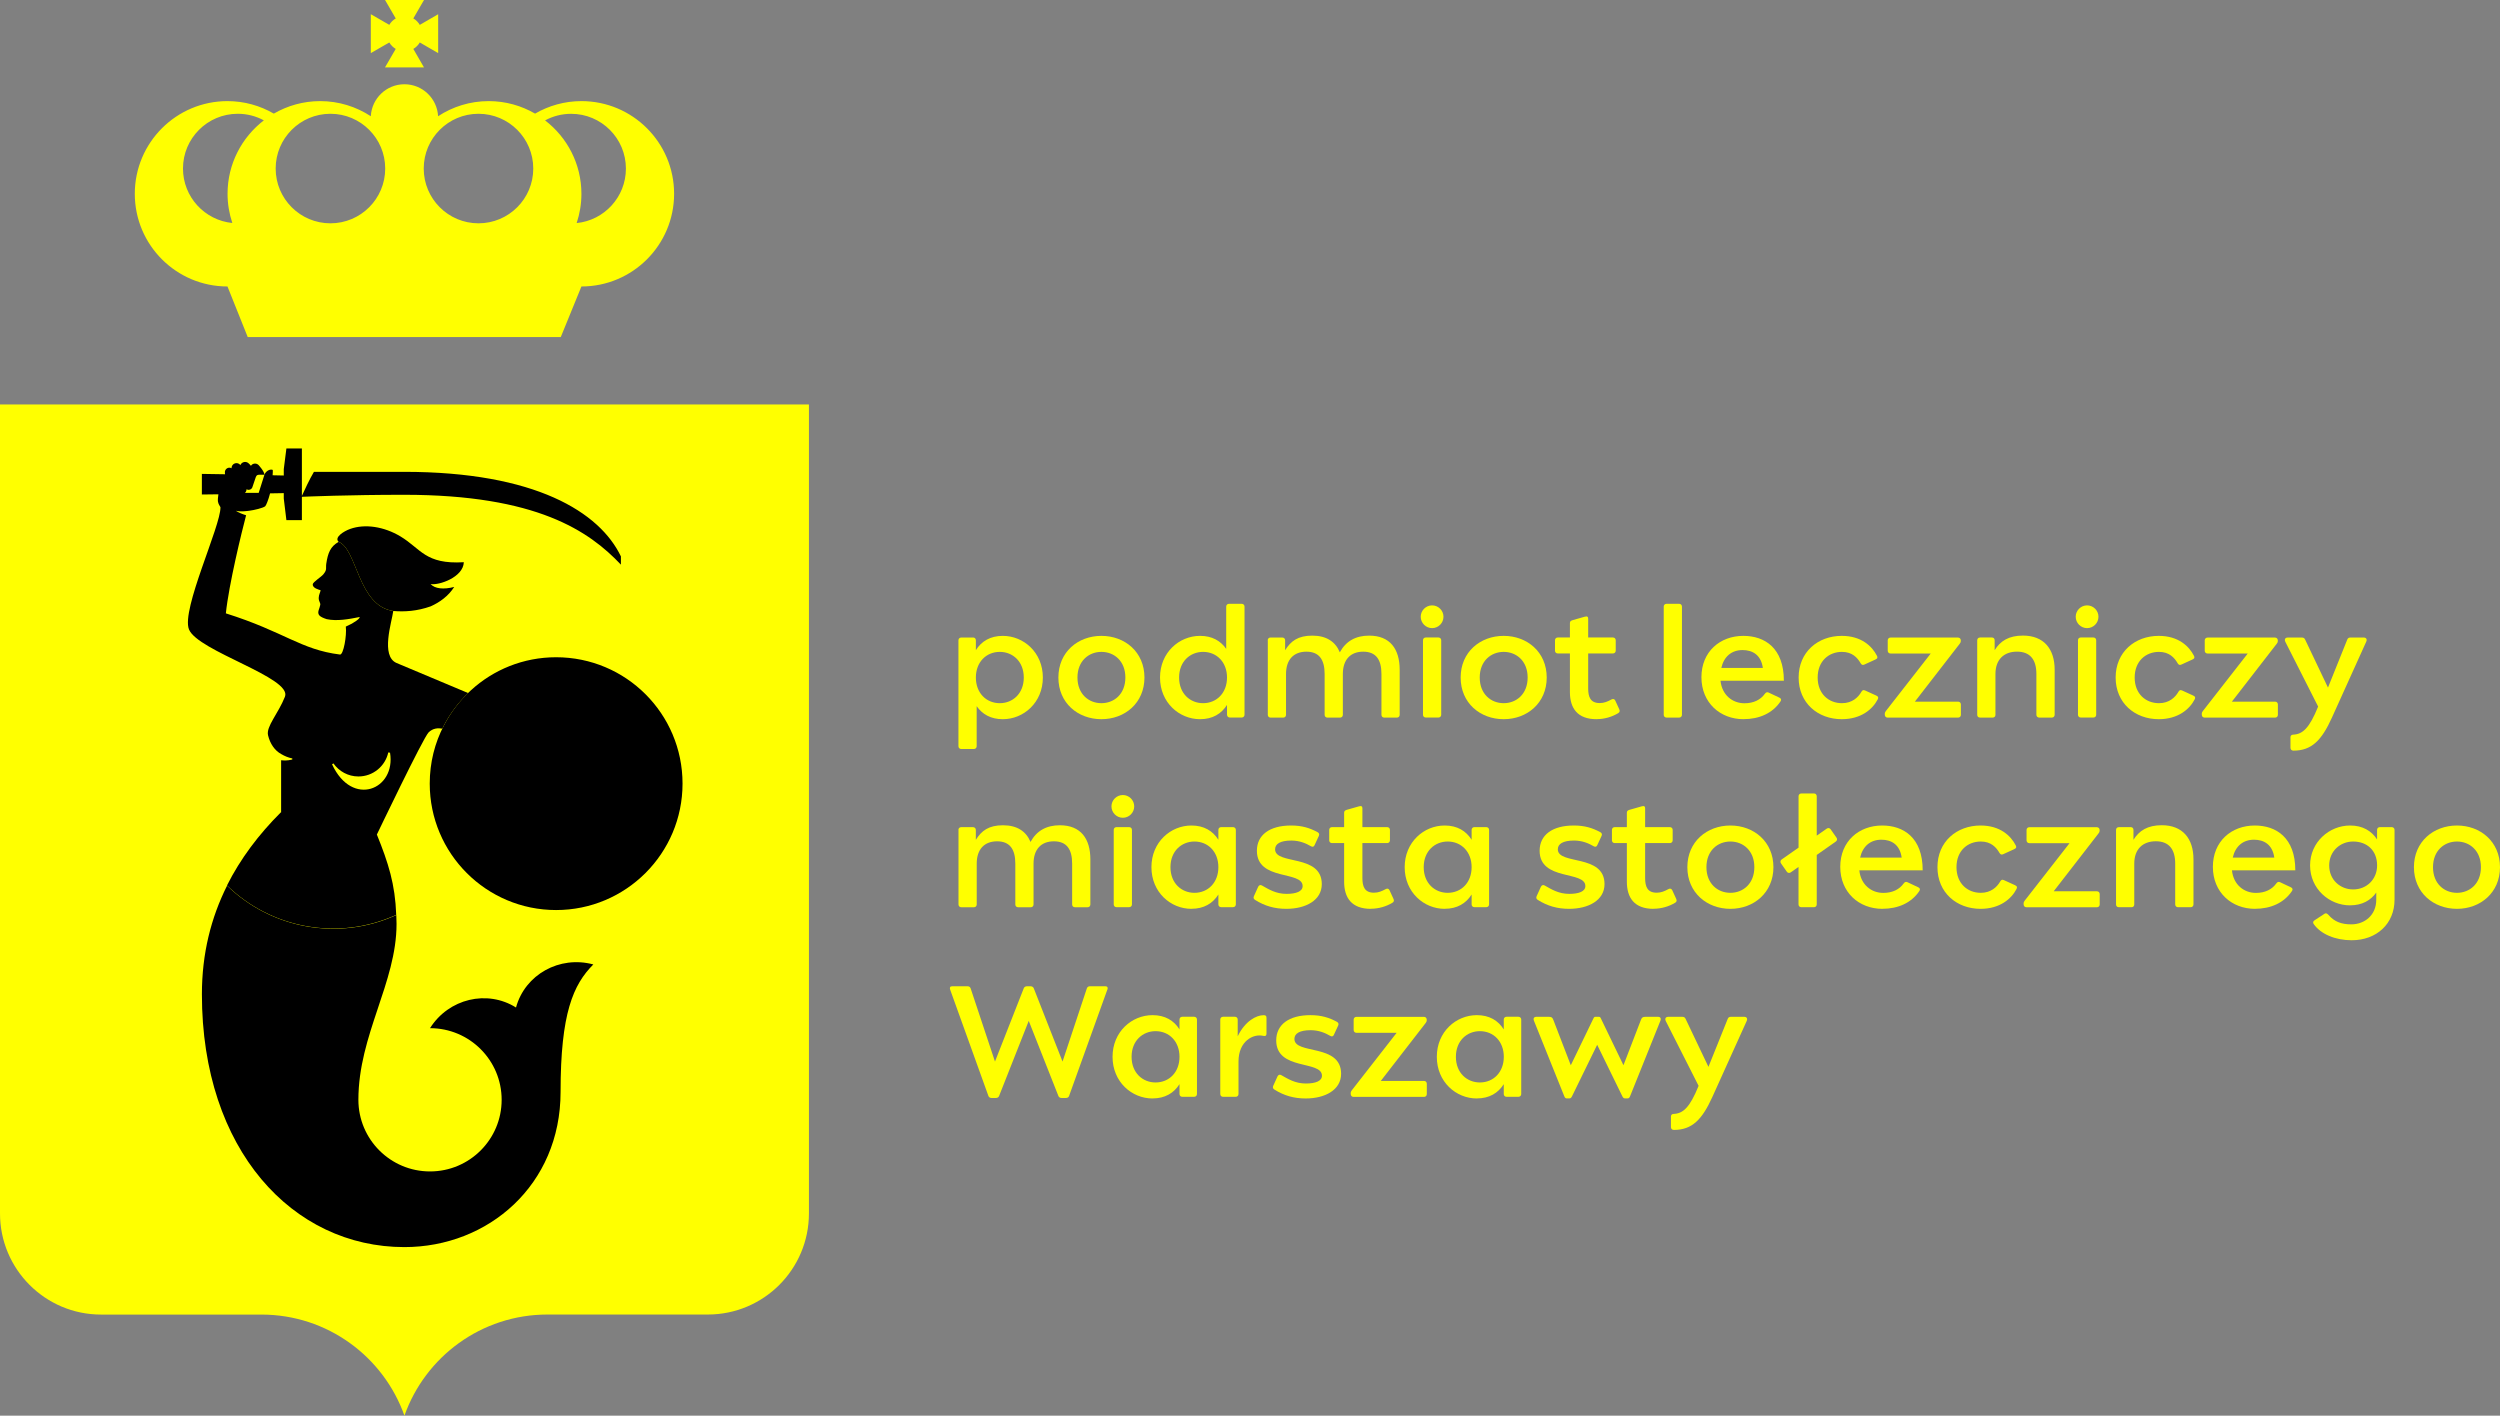 <?xml version="1.0" encoding="UTF-8"?>
<svg id="Warstwa_2" data-name="Warstwa 2" xmlns="http://www.w3.org/2000/svg" viewBox="0 0 619.86 351">
  <rect x="0" y="0" width="619.86" height="351" fill="#808080" stroke="none"/>
  <defs>
    <style>
      .cls-1 {
        fill: #000;
      }

      .cls-2 {
        fill: #ff0;
      }
    </style>
  </defs>
  <g id="Warstwa_1-2" data-name="Warstwa 1">
    <g>
      <path class="cls-2" d="M100.28,351c5.16-14.6,19.08-25.07,35.47-25.07h39.75s0,0,0,0c13.84,0,25.07-11.22,25.07-25.08V100.29H0v200.57c0,13.85,11.22,25.08,25.06,25.08h39.73s0,0,0,0h.02c16.38,0,30.3,10.47,35.47,25.07h0Z"/>
      <path class="cls-2" d="M144.16,25.07c-4.19,0-8.11,1.14-11.49,3.1-3.38-1.96-7.3-3.1-11.49-3.1-4.64,0-8.95,1.38-12.56,3.75-.23-4.41-3.87-7.93-8.34-7.93s-8.11,3.51-8.34,7.93c-3.61-2.36-7.92-3.75-12.56-3.75-4.19,0-8.11,1.14-11.49,3.1-3.38-1.96-7.3-3.1-11.49-3.1-12.69,0-22.98,10.29-22.98,22.98s10.29,22.98,22.98,22.98l5.02,12.54h77.62l5.12-12.54c12.69,0,22.98-10.29,22.98-22.98s-10.29-22.98-22.98-22.98M118.64,28.21c7.5,0,13.58,6.08,13.58,13.58s-6.08,13.58-13.58,13.58-13.58-6.08-13.58-13.58,6.08-13.58,13.58-13.58M81.93,28.21c7.5,0,13.58,6.08,13.58,13.58s-6.08,13.58-13.58,13.58-13.58-6.08-13.58-13.58,6.08-13.58,13.58-13.58M45.37,41.79c0-7.5,6.08-13.58,13.58-13.58,2.34,0,4.54.59,6.47,1.63-5.46,4.2-9,10.79-9,18.21,0,2.53.43,4.96,1.18,7.24-6.86-.68-12.23-6.47-12.23-13.51M142.98,55.3c.76-2.28,1.18-4.71,1.18-7.24,0-7.43-3.54-14.01-9.01-18.21,1.92-1.04,4.12-1.63,6.46-1.63,7.5,0,13.58,6.08,13.58,13.58,0,7.04-5.36,12.83-12.22,13.51"/>
      <path class="cls-2" d="M98.11,12.14l-2.65,4.57h9.66l-2.64-4.58c.67-.39,1.21-.93,1.6-1.6l4.56,2.64V3.53l-4.56,2.64c-.38-.66-.93-1.21-1.6-1.6l2.65-4.57h-9.66l2.65,4.57c-.66.39-1.21.93-1.6,1.59l-4.58-2.64v9.65l4.58-2.64c.39.66.94,1.21,1.6,1.6"/>
      <path class="cls-1" d="M109.66,180.71c.14-.28.27-.57.41-.85,1.55-2.99,3.6-5.69,6-8.02-3.17-1.33-16.11-6.75-17.76-7.46-3.97-1.73-1.18-10.1-.8-12.89-8.79-1.26-8.9-15.31-13.54-17.14h0c-2.05,1.14-2.67,2.76-3.07,5.4-.18,1.2.28,1.45-.75,2.68-.51.61-2.49,1.85-2.59,2.39-.19,1.01,1.64,1.43,1.93,1.52-.02.43-.46,1.09-.47,1.93,0,.85.46,1.18.39,1.69-.13.87-.85,1.84-.27,2.58.29.38,1,.7,1.87.98,2.54.54,5.49,0,8.04-.51.06-.02.13.02.15.08-.42.69-1.3,1.1-1.96,1.54-.51.26-1,.5-1.5.73.28,2.18-.58,7.03-1.44,6.93-9.76-1.21-13.76-5.63-28.3-10.21.74-7.17,3.95-20.27,5.02-24.32-.9-.28-1.78-.63-2.53-1.1.03,0,.06,0,.08,0,1.13.26,2.57.06,3.22-.02,1.21-.15,3.46-.68,3.97-1.12.21-.18.79-1.57,1.2-3.19l3.4-.06v1.35l.65,5.35h3.84v-5.79c.99-.04,11.69-.5,25.36-.5,32.89,0,45.88,9.01,53.74,17.32v-2.04c-5.25-10.96-21.19-20.97-53.74-20.97h-22.37c-1.11,1.87-2.35,4.55-2.99,5.97v-11.76h-3.84l-.65,5.13v1.57l-2.77-.06c.05-.65.08-1.17.04-1.33-.85-.33-1.83.48-2.07,1.21-.16.5-1.42,4.49-1.42,4.49h-3.24c-.06,0-.12.01-.18.01.16-.13.29-.31.34-.53l.09-.4c.06.04.12.09.19.11.5.18,1.06-.09,1.23-.59,0,0,.67-1.98.86-2.53.19-.55.56-.57.89-.57h1.24c0-.84-1.46-2.41-1.46-2.41-.48-.48-1.26-.48-1.74,0-.06.06-.09.13-.13.2-.25-.32-.56-.59-.56-.59-.5-.5-1.3-.5-1.8,0-.12.12-.21.26-.27.41-.23-.29-.56-.49-.96-.49-.68,0-1.23.55-1.23,1.23,0,.01,0,.02,0,.04-.18-.1-.38-.16-.6-.14-.62.04-1.09.58-1.05,1.2l.03.43-5.74-.09v5.11l4.1-.05c-.09.63-.18,1.44-.11,1.81.12.67.43,1.02.62,1.38.13,4.59-9.77,25.39-7.81,30.3,2.16,5.41,25.7,11.98,23.8,16.7-1.68,4.22-4.71,7.4-4.19,9.56.5,2.1,1.68,3.82,3.29,4.67h0c.82.49,1.72.85,2.58,1.04.1.03.11-.05.17.14,0,.19-.06.13-.3.22-.82.19-1.67.21-2.5.12v12.94l-.07-.02c-5.5,5.49-10.02,11.49-13.35,18.12,10.82,10.56,27.47,13.9,41.96,7.29-.27-7.6-1.94-12.84-4.8-19.91,0,0,11.44-23.9,12.82-25.32,1.06-1.07,2.38-1.12,3.38-.94M82.34,189.49l.33-.21c1.37,1.95,3.63,3.24,6.2,3.24,3.63,0,6.66-2.56,7.4-5.96.15.02.44.07.44.07,1.51,9.12-9.38,13.7-14.38,2.87"/>
      <path class="cls-1" d="M106.77,144.82c1.06,1.16,3.2,1.39,5.85.71h0s0,0,0,0c-1.46,2.28-3.57,3.79-5.83,4.81-3.38,1.2-6.5,1.39-9.29,1.15-8.79-1.27-8.9-15.31-13.54-17.14-1.16-1.1,1.24-2.62,2.85-3.2,3.71-1.33,8.43-.57,12.46,1.84,5.14,3.08,6.14,6.99,15.73,6.41-.13,3.74-6.22,5.8-8.23,5.41"/>
      <path class="cls-1" d="M116.78,171.14c-2.72,2.48-5.01,5.43-6.71,8.72-2.26,4.31-3.52,9.22-3.52,14.43,0,17.32,14.03,31.35,31.33,31.35s31.35-14.03,31.35-31.35-14.03-31.33-31.35-31.33c-8.14,0-15.54,3.1-21.1,8.18"/>
      <path class="cls-1" d="M127.96,249.82c-7.17-4.51-16.72-2.22-21.34,5.11,9.81,0,17.76,7.95,17.76,17.76s-7.95,17.76-17.76,17.76-17.76-7.95-17.76-17.76c0-16.09,9.46-29.04,9.46-43.61,0-.77-.03-1.48-.06-2.2-14.49,6.61-31.14,3.26-41.96-7.29-3.99,7.97-6.24,16.86-6.24,26.94h0c0,38.6,22.52,62.68,50.21,62.68h0c20.77,0,38.72-15.38,38.72-38.46,0-19.53,3.14-26.63,8.12-31.62-8.37-2.27-16.95,2.51-19.17,10.68"/>
      <path class="cls-2" d="M241.27,158.06c.4,0,.69.29.69.69v2.45c1.39-2.21,3.59-3.54,6.68-3.54,5.17,0,9.93,4.12,9.93,10.33s-4.76,10.33-9.93,10.33c-2.95,0-5.08-1.21-6.48-3.23v9.93c0,.4-.29.69-.69.69h-3.14c-.4,0-.69-.29-.69-.69v-26.26c0-.4.29-.69.69-.69h2.94ZM247.9,174.35c3.16,0,5.94-2.34,5.94-6.36s-2.78-6.36-5.94-6.36c-3.41,0-5.94,2.57-5.94,6.36s2.53,6.36,5.94,6.36"/>
      <path class="cls-2" d="M283.76,167.99c0,6.32-4.86,10.33-10.67,10.33s-10.67-4-10.67-10.33,4.86-10.33,10.67-10.33,10.67,4,10.67,10.33M273.09,174.35c3.16,0,5.94-2.27,5.94-6.36s-2.78-6.36-5.94-6.36-5.94,2.27-5.94,6.36,2.78,6.36,5.94,6.36"/>
      <path class="cls-2" d="M304.23,177.23v-2.45c-1.39,2.21-3.59,3.54-6.68,3.54-5.17,0-9.93-4.12-9.93-10.33s4.76-10.33,9.93-10.33c2.95,0,5.08,1.21,6.48,3.23v-10.49c0-.4.29-.69.7-.69h3.14c.4,0,.7.29.7.69v26.82c0,.4-.3.69-.7.69h-2.94c-.4,0-.69-.29-.69-.69M298.29,174.35c3.41,0,5.94-2.57,5.94-6.36s-2.53-6.36-5.94-6.36c-3.16,0-5.94,2.34-5.94,6.36s2.78,6.36,5.94,6.36"/>
      <path class="cls-2" d="M314.32,158.76c0-.4.29-.69.69-.69h2.94c.4,0,.69.29.69.69v2.46c1.4-2.27,3.2-3.62,6.74-3.62s5.75,1.54,6.82,4.14c1.52-2.8,3.97-4.14,7.28-4.14,5.18,0,7.56,3.33,7.56,8.46v11.18c0,.4-.29.69-.69.69h-3.14c-.4,0-.69-.29-.69-.69v-10.12c0-3.57-1.36-5.54-4.52-5.54s-5.05,1.97-5.05,5.54v10.12c0,.4-.29.69-.69.69h-3.14c-.4,0-.69-.29-.69-.69v-10.12c0-3.57-1.36-5.54-4.52-5.54s-5.05,1.97-5.05,5.54v10.12c0,.4-.29.69-.69.69h-3.14c-.4,0-.69-.29-.69-.69v-18.47h0Z"/>
      <path class="cls-2" d="M355.08,150.1c1.55,0,2.82,1.27,2.82,2.82s-1.27,2.82-2.82,2.82-2.82-1.27-2.82-2.82,1.27-2.82,2.82-2.82M353.51,158.06h3.14c.4,0,.69.29.69.69v18.47c0,.4-.29.69-.69.69h-3.14c-.4,0-.69-.29-.69-.69v-18.47c0-.4.29-.69.69-.69"/>
      <path class="cls-2" d="M383.5,167.99c0,6.32-4.86,10.33-10.67,10.33s-10.67-4-10.67-10.33,4.86-10.33,10.67-10.33,10.67,4,10.67,10.33M372.83,174.35c3.16,0,5.94-2.27,5.94-6.36s-2.78-6.36-5.94-6.36-5.94,2.27-5.94,6.36,2.78,6.36,5.94,6.36"/>
      <path class="cls-2" d="M395.86,178.32c-4.73,0-6.61-2.72-6.61-6.73v-9.57h-3.01c-.4,0-.69-.29-.69-.69v-2.58c0-.4.29-.69.69-.69h3.01v-3.59c0-.42.28-.59.68-.71l3.03-.86c.67-.2.82.11.82.52v4.64h6.14c.4,0,.69.29.69.69v2.58c0,.4-.29.69-.69.69h-6.14v8.64c0,2.1.51,3.66,2.87,3.66,1.11,0,1.95-.38,2.88-.88.42-.24.78-.14.97.27l.99,2.16c.2.42.1.74-.28.96-1.46.88-3.33,1.48-5.35,1.48h0Z"/>
      <path class="cls-2" d="M413.2,149.71h3.14c.4,0,.69.29.69.69v26.83c0,.4-.29.69-.69.69h-3.14c-.4,0-.69-.29-.69-.69v-26.83c0-.4.29-.69.69-.69"/>
      <path class="cls-2" d="M432.31,178.32c-5.81,0-10.45-4.09-10.45-10.41s4.59-10.25,10.4-10.25c5.26,0,10.04,2.98,10.04,11.12h-15.71c.37,3.59,3,5.59,5.94,5.59,2.31,0,4-.88,5.04-2.33.26-.38.59-.51.96-.32l2.67,1.26c.41.19.54.51.28.91-1.95,2.93-5.25,4.42-9.19,4.42h0ZM437.09,165.61c-.46-3.26-2.59-4.43-5.03-4.43-2.77,0-4.64,1.66-5.27,4.43h10.3Z"/>
      <path class="cls-2" d="M456.65,178.32c-5.92,0-10.69-4.01-10.69-10.33s4.77-10.33,10.69-10.33c4.83,0,7.49,2.53,8.72,4.92.18.37.22.67-.34.93l-2.78,1.27c-.43.2-.69.04-.91-.32-.79-1.38-2.09-2.83-4.64-2.83-3.24,0-6.02,2.27-6.02,6.36s2.78,6.36,6.02,6.36c2.55,0,4.04-1.45,4.83-2.83.22-.38.48-.53.91-.32l2.79,1.27c.55.26.52.56.34.93-1.23,2.4-4.08,4.92-8.92,4.92h0Z"/>
      <path class="cls-2" d="M467.32,177.23v-.22c0-.32.1-.49.28-.73l11.11-14.24h-9.96c-.4,0-.7-.29-.7-.69v-2.58c0-.4.3-.69.7-.69h16.73c.42,0,.69.32.69.69v.22c0,.21-.08.38-.28.64l-11.11,14.34h10.72c.4,0,.69.29.69.69v2.58c0,.4-.29.69-.69.69h-17.48c-.4,0-.69-.29-.69-.69"/>
      <path class="cls-2" d="M490.93,158.06h2.94c.44,0,.69.28.69.69v2.46c1.4-2.27,3.49-3.62,7.03-3.62,5.18,0,7.85,3.33,7.85,8.46v11.18c0,.4-.29.69-.69.69h-3.14c-.4,0-.7-.29-.7-.69v-10.12c0-3.57-1.56-5.54-4.81-5.54s-5.34,1.97-5.34,5.54v10.12c0,.42-.26.69-.69.69h-3.14c-.42,0-.69-.27-.69-.69v-18.47c0-.42.28-.69.69-.69"/>
      <path class="cls-2" d="M517.48,150.1c1.55,0,2.82,1.27,2.82,2.82s-1.27,2.82-2.82,2.82-2.82-1.27-2.82-2.82,1.27-2.82,2.82-2.82M515.91,158.06h3.14c.4,0,.69.29.69.69v18.47c0,.4-.29.69-.69.69h-3.14c-.4,0-.69-.29-.69-.69v-18.47c0-.4.29-.69.69-.69"/>
      <path class="cls-2" d="M535.25,178.32c-5.92,0-10.69-4.01-10.69-10.33s4.77-10.33,10.69-10.33c4.83,0,7.49,2.53,8.72,4.92.18.37.22.67-.34.93l-2.78,1.27c-.43.2-.69.04-.91-.32-.79-1.38-2.09-2.83-4.64-2.83-3.24,0-6.02,2.27-6.02,6.36s2.78,6.36,6.02,6.36c2.55,0,4.04-1.45,4.83-2.83.22-.38.48-.53.91-.32l2.78,1.27c.55.26.52.56.34.93-1.23,2.4-4.09,4.92-8.91,4.92h0Z"/>
      <path class="cls-2" d="M545.92,177.23v-.22c0-.32.1-.49.28-.73l11.11-14.24h-9.96c-.4,0-.7-.29-.7-.69v-2.58c0-.4.3-.69.7-.69h16.73c.42,0,.69.32.69.69v.22c0,.21-.08.38-.28.64l-11.11,14.34h10.72c.4,0,.69.29.69.69v2.58c0,.4-.29.69-.69.69h-17.48c-.4,0-.69-.29-.69-.69"/>
      <path class="cls-2" d="M568.61,186.11c-.38,0-.7-.24-.7-.69v-2.63c0-.35.2-.62.66-.64,2.34-.09,4.01-1.56,6.2-6.96l-8.12-16.03c-.29-.59-.11-1.09.63-1.09h3.43c.48,0,.68.18.84.52l5.66,11.89,4.77-11.87c.16-.4.38-.54.86-.54h3.22c.64,0,.92.44.62,1.07l-8.5,18.81c-2.54,5.61-5.01,8.17-9.56,8.17h0Z"/>
      <path class="cls-2" d="M237.63,205.78c0-.4.29-.69.69-.69h2.94c.4,0,.69.29.69.69v2.46c1.4-2.27,3.2-3.62,6.74-3.62s5.75,1.54,6.82,4.14c1.52-2.8,3.97-4.14,7.28-4.14,5.18,0,7.56,3.33,7.56,8.46v11.18c0,.4-.29.69-.69.69h-3.14c-.4,0-.69-.29-.69-.69v-10.12c0-3.57-1.36-5.54-4.52-5.54s-5.05,1.97-5.05,5.54v10.12c0,.4-.29.69-.69.69h-3.14c-.4,0-.69-.29-.69-.69v-10.12c0-3.57-1.36-5.54-4.52-5.54s-5.05,1.97-5.05,5.54v10.12c0,.4-.29.69-.69.69h-3.14c-.4,0-.69-.29-.69-.69v-18.47h0Z"/>
      <path class="cls-2" d="M278.4,197.12c1.55,0,2.82,1.27,2.82,2.82s-1.27,2.82-2.82,2.82-2.82-1.27-2.82-2.82,1.27-2.82,2.82-2.82M276.83,205.08h3.14c.4,0,.69.29.69.69v18.47c0,.4-.29.69-.69.69h-3.14c-.4,0-.69-.29-.69-.69v-18.47c0-.4.29-.69.69-.69"/>
      <path class="cls-2" d="M295.41,225.34c-5.17,0-9.92-4.12-9.92-10.33s4.76-10.33,9.92-10.33c3.1,0,5.3,1.33,6.68,3.54v-2.45c0-.4.29-.69.69-.69h2.94c.4,0,.7.29.7.69v18.47c0,.4-.3.69-.7.69h-2.94c-.4,0-.69-.29-.69-.69v-2.45c-1.39,2.21-3.59,3.54-6.68,3.54h0ZM290.21,215.01c0,4.02,2.78,6.36,5.94,6.36,3.41,0,5.94-2.57,5.94-6.36s-2.53-6.36-5.94-6.36c-3.16,0-5.94,2.34-5.94,6.36Z"/>
      <path class="cls-2" d="M327.73,219.21c0,4.02-3.99,6.13-8.78,6.13-2.91,0-5.38-.71-7.74-2.2-.35-.21-.5-.51-.32-.92l1.05-2.32c.17-.37.51-.6.93-.36,1.77,1.01,3.52,2.09,6.13,2.09,2.39,0,3.98-.61,3.98-1.93,0-3.89-11.34-1.19-11.34-8.76,0-3.89,3.12-6.26,8.48-6.26,2.71,0,4.63.61,6.56,1.65.35.19.52.5.32.93l-1.06,2.29c-.15.34-.42.54-.87.29-1.25-.73-2.84-1.43-4.89-1.43-2.72,0-4.03.82-4.03,2.17,0,3.95,11.58,1.07,11.58,8.64"/>
      <path class="cls-2" d="M339.88,225.34c-4.73,0-6.61-2.72-6.61-6.73v-9.57h-3.01c-.4,0-.69-.29-.69-.69v-2.58c0-.4.29-.69.69-.69h3.01v-3.59c0-.42.28-.59.68-.71l3.03-.86c.67-.2.82.11.82.52v4.64h6.14c.4,0,.69.29.69.69v2.58c0,.4-.29.69-.69.69h-6.14v8.64c0,2.1.51,3.66,2.87,3.66,1.11,0,1.95-.38,2.88-.88.42-.24.78-.14.97.26l.99,2.16c.2.42.1.74-.28.96-1.46.88-3.33,1.48-5.35,1.48h0Z"/>
      <path class="cls-2" d="M358.2,225.34c-5.17,0-9.92-4.12-9.92-10.33s4.76-10.33,9.92-10.33c3.1,0,5.3,1.33,6.68,3.54v-2.45c0-.4.29-.69.69-.69h2.94c.4,0,.7.29.7.69v18.47c0,.4-.3.69-.7.69h-2.94c-.4,0-.69-.29-.69-.69v-2.45c-1.39,2.21-3.59,3.54-6.68,3.54h0ZM353,215.01c0,4.02,2.78,6.36,5.94,6.36,3.41,0,5.94-2.57,5.94-6.36s-2.53-6.36-5.94-6.36c-3.16,0-5.94,2.34-5.94,6.36Z"/>
      <path class="cls-2" d="M397.83,219.21c0,4.02-3.99,6.13-8.78,6.13-2.91,0-5.38-.71-7.74-2.2-.35-.21-.5-.51-.32-.92l1.05-2.32c.17-.37.51-.6.93-.36,1.77,1.01,3.52,2.09,6.13,2.09,2.39,0,3.98-.61,3.98-1.93,0-3.89-11.34-1.19-11.34-8.76,0-3.89,3.12-6.26,8.48-6.26,2.71,0,4.63.61,6.56,1.65.35.19.52.5.32.93l-1.06,2.29c-.15.34-.42.54-.87.29-1.25-.73-2.84-1.43-4.89-1.43-2.72,0-4.03.82-4.03,2.17,0,3.95,11.58,1.07,11.58,8.64"/>
      <path class="cls-2" d="M409.98,225.34c-4.73,0-6.61-2.72-6.61-6.73v-9.57h-3.01c-.4,0-.69-.29-.69-.69v-2.58c0-.4.29-.69.69-.69h3.01v-3.59c0-.42.28-.59.68-.71l3.03-.86c.67-.2.82.11.82.52v4.64h6.14c.4,0,.69.29.69.69v2.58c0,.4-.29.69-.69.69h-6.14v8.64c0,2.1.51,3.66,2.87,3.66,1.11,0,1.95-.38,2.88-.88.42-.24.78-.14.97.26l.99,2.16c.2.42.1.74-.28.96-1.47.88-3.33,1.48-5.35,1.48h0Z"/>
      <path class="cls-2" d="M439.71,215.01c0,6.32-4.86,10.33-10.67,10.33s-10.67-4-10.67-10.33,4.86-10.33,10.67-10.33,10.67,4,10.67,10.33M429.04,221.37c3.16,0,5.94-2.27,5.94-6.36s-2.78-6.36-5.94-6.36-5.94,2.27-5.94,6.36,2.78,6.36,5.94,6.36"/>
      <path class="cls-2" d="M446.62,196.73h3.14c.4,0,.69.29.69.69v9.77l2.49-1.74c.32-.24.73-.16.95.16l1.46,2.09c.24.32.16.73-.16.95l-4.74,3.33v12.27c0,.4-.29.69-.69.69h-3.14c-.4,0-.69-.29-.69-.69v-9.3l-1.94,1.36c-.32.22-.73.16-.95-.16l-1.46-2.09c-.22-.32-.16-.73.16-.95l4.2-2.94v-12.74c0-.4.29-.69.69-.69"/>
      <path class="cls-2" d="M466.73,225.34c-5.81,0-10.45-4.09-10.45-10.41s4.59-10.25,10.4-10.25c5.26,0,10.04,2.98,10.04,11.12h-15.71c.37,3.59,3,5.59,5.94,5.59,2.31,0,4-.88,5.04-2.33.26-.38.59-.51.96-.32l2.67,1.26c.41.19.54.51.28.91-1.95,2.93-5.25,4.42-9.19,4.42h0ZM471.51,212.63c-.46-3.26-2.59-4.43-5.03-4.43-2.77,0-4.64,1.66-5.27,4.43h10.3Z"/>
      <path class="cls-2" d="M491.07,225.34c-5.92,0-10.69-4.01-10.69-10.33s4.77-10.33,10.69-10.33c4.83,0,7.49,2.53,8.72,4.92.18.37.22.67-.34.93l-2.78,1.27c-.43.2-.69.04-.91-.32-.79-1.38-2.09-2.83-4.64-2.83-3.24,0-6.02,2.27-6.02,6.36s2.78,6.36,6.02,6.36c2.55,0,4.04-1.45,4.83-2.83.22-.38.48-.53.91-.32l2.78,1.27c.55.26.52.56.34.93-1.23,2.4-4.09,4.92-8.91,4.92h0Z"/>
      <path class="cls-2" d="M501.74,224.25v-.22c0-.32.1-.49.28-.73l11.11-14.24h-9.96c-.4,0-.7-.29-.7-.69v-2.58c0-.4.3-.69.7-.69h16.73c.42,0,.69.32.69.69v.22c0,.21-.08.38-.28.64l-11.11,14.34h10.72c.4,0,.69.29.69.69v2.58c0,.4-.29.69-.69.69h-17.48c-.4,0-.69-.29-.69-.69"/>
      <path class="cls-2" d="M525.35,205.08h2.94c.44,0,.69.28.69.69v2.46c1.4-2.27,3.49-3.62,7.03-3.62,5.18,0,7.85,3.33,7.85,8.46v11.18c0,.4-.29.69-.69.69h-3.14c-.4,0-.7-.29-.7-.69v-10.12c0-3.57-1.56-5.54-4.81-5.54s-5.34,1.97-5.34,5.54v10.12c0,.42-.26.69-.69.69h-3.14c-.42,0-.69-.27-.69-.69v-18.47c0-.42.28-.69.69-.69"/>
      <path class="cls-2" d="M559.12,225.34c-5.81,0-10.45-4.09-10.45-10.41s4.59-10.25,10.4-10.25c5.26,0,10.04,2.98,10.04,11.12h-15.71c.37,3.59,3,5.59,5.94,5.59,2.31,0,4-.88,5.04-2.33.26-.38.59-.51.96-.32l2.67,1.26c.41.19.54.51.28.91-1.95,2.93-5.25,4.42-9.19,4.42h0ZM563.9,212.63c-.46-3.26-2.59-4.43-5.03-4.43-2.77,0-4.64,1.66-5.27,4.43h10.3Z"/>
      <path class="cls-2" d="M582.7,224.48c-5.17,0-9.93-4.1-9.93-9.9s4.76-9.9,9.93-9.9c3.1,0,5.3,1.32,6.68,3.46v-2.37c0-.4.29-.69.69-.69h2.94c.4,0,.7.29.7.69v17.31c0,5.94-4.41,10.05-10.64,10.05-3.96,0-7.62-1.46-9.41-4.03-.27-.38-.12-.7.24-.93l2.47-1.62c.35-.23.67-.03.97.31,1.44,1.64,3.12,2.33,5.65,2.33,3.38,0,6.19-2.35,6.19-6.1v-1.78c-1.4,1.96-3.53,3.16-6.48,3.16h0ZM583.45,220.53c3.41,0,5.94-2.57,5.94-5.94,0-3.75-2.53-5.94-5.94-5.94-3.16,0-5.94,2.34-5.94,5.94s2.78,5.94,5.94,5.94"/>
      <path class="cls-2" d="M619.86,215.01c0,6.32-4.86,10.33-10.67,10.33s-10.67-4-10.67-10.33,4.86-10.33,10.67-10.33,10.67,4,10.67,10.33M609.19,221.37c3.16,0,5.94-2.27,5.94-6.36s-2.78-6.36-5.94-6.36-5.94,2.27-5.94,6.36,2.78,6.36,5.94,6.36"/>
      <path class="cls-2" d="M274.56,245.36l-9.49,26.38c-.1.3-.38.5-.79.5h-1.06c-.38,0-.68-.18-.8-.5l-7.35-18.62-7.35,18.62c-.12.32-.42.5-.8.5h-1.06c-.4,0-.68-.2-.79-.5l-9.49-26.38c-.18-.5,0-.82.5-.82h3.8c.38,0,.64.14.78.51l6.04,18.16,7.13-18.16c.1-.29.4-.51.79-.51h.91c.38,0,.69.22.79.51l7.13,18.16,6.03-18.16c.14-.37.4-.51.78-.51h3.81c.5,0,.69.32.51.82"/>
      <path class="cls-2" d="M285.77,272.36c-5.17,0-9.92-4.12-9.92-10.33s4.76-10.33,9.92-10.33c3.1,0,5.3,1.33,6.68,3.54v-2.45c0-.4.29-.69.69-.69h2.94c.4,0,.7.29.7.69v18.47c0,.4-.3.69-.7.69h-2.94c-.4,0-.69-.29-.69-.69v-2.45c-1.39,2.21-3.59,3.54-6.68,3.54h0ZM280.57,262.03c0,4.02,2.78,6.36,5.94,6.36,3.41,0,5.94-2.57,5.94-6.36s-2.53-6.36-5.94-6.36c-3.16,0-5.94,2.34-5.94,6.36Z"/>
      <path class="cls-2" d="M313.28,251.71c.54,0,.74.14.74.69v3.88c0,.42-.18.71-.79.56-2.57-.61-6.15,1.37-6.15,6.35v8.07c0,.4-.29.69-.69.69h-3.14c-.4,0-.69-.29-.69-.69v-18.47c0-.4.29-.69.69-.69h2.94c.4,0,.69.29.69.69v4.16c1.84-3.83,4.67-5.24,6.41-5.24h0Z"/>
      <path class="cls-2" d="M332.52,266.23c0,4.02-3.99,6.13-8.78,6.13-2.91,0-5.38-.71-7.74-2.2-.35-.21-.5-.51-.32-.92l1.05-2.32c.17-.37.51-.6.93-.36,1.77,1.01,3.52,2.09,6.13,2.09,2.39,0,3.98-.61,3.98-1.93,0-3.89-11.34-1.19-11.34-8.76,0-3.89,3.12-6.26,8.48-6.26,2.71,0,4.63.61,6.56,1.65.35.19.52.5.32.93l-1.06,2.29c-.15.34-.42.54-.87.29-1.25-.73-2.84-1.43-4.89-1.43-2.72,0-4.03.82-4.03,2.17,0,3.95,11.58,1.07,11.58,8.64"/>
      <path class="cls-2" d="M334.9,271.27v-.22c0-.32.1-.49.28-.73l11.11-14.24h-9.96c-.4,0-.7-.29-.7-.69v-2.58c0-.4.3-.69.7-.69h16.73c.42,0,.69.32.69.69v.22c0,.21-.08.38-.28.64l-11.11,14.34h10.72c.4,0,.69.29.69.69v2.58c0,.4-.29.69-.69.69h-17.48c-.4,0-.69-.29-.69-.69"/>
      <path class="cls-2" d="M366.17,272.36c-5.17,0-9.92-4.12-9.92-10.33s4.76-10.33,9.92-10.33c3.1,0,5.3,1.33,6.68,3.54v-2.45c0-.4.29-.69.69-.69h2.94c.4,0,.7.29.7.69v18.47c0,.4-.3.69-.7.69h-2.94c-.4,0-.69-.29-.69-.69v-2.45c-1.39,2.21-3.59,3.54-6.68,3.54h0ZM360.98,262.03c0,4.02,2.78,6.36,5.94,6.36,3.41,0,5.94-2.57,5.94-6.36s-2.53-6.36-5.94-6.36c-3.16,0-5.94,2.34-5.94,6.36Z"/>
      <path class="cls-2" d="M396.43,252.11c.25,0,.37.1.52.45l5.58,11.56,4.33-11.25c.23-.58.41-.76,1.19-.76h3.01c.64,0,.86.4.62,1l-7.51,18.69c-.18.44-.36.54-.61.54h-.69c-.23,0-.44-.14-.62-.52l-6.24-12.77-6.24,12.77c-.18.38-.38.52-.62.52h-.69c-.25,0-.44-.1-.61-.54l-7.51-18.69c-.24-.6-.01-1,.62-1h3c.77,0,.95.18,1.18.76l4.33,11.25,5.59-11.56c.16-.34.27-.45.52-.45h.84Z"/>
      <path class="cls-2" d="M415,280.15c-.38,0-.7-.24-.7-.69v-2.63c0-.35.2-.62.66-.64,2.34-.09,4.01-1.56,6.2-6.96l-8.12-16.03c-.29-.59-.11-1.09.63-1.09h3.43c.48,0,.68.18.84.52l5.66,11.89,4.77-11.87c.16-.4.38-.54.86-.54h3.22c.64,0,.92.44.62,1.07l-8.5,18.81c-2.54,5.6-5.01,8.17-9.56,8.17h0Z"/>
    </g>
  </g>
</svg>